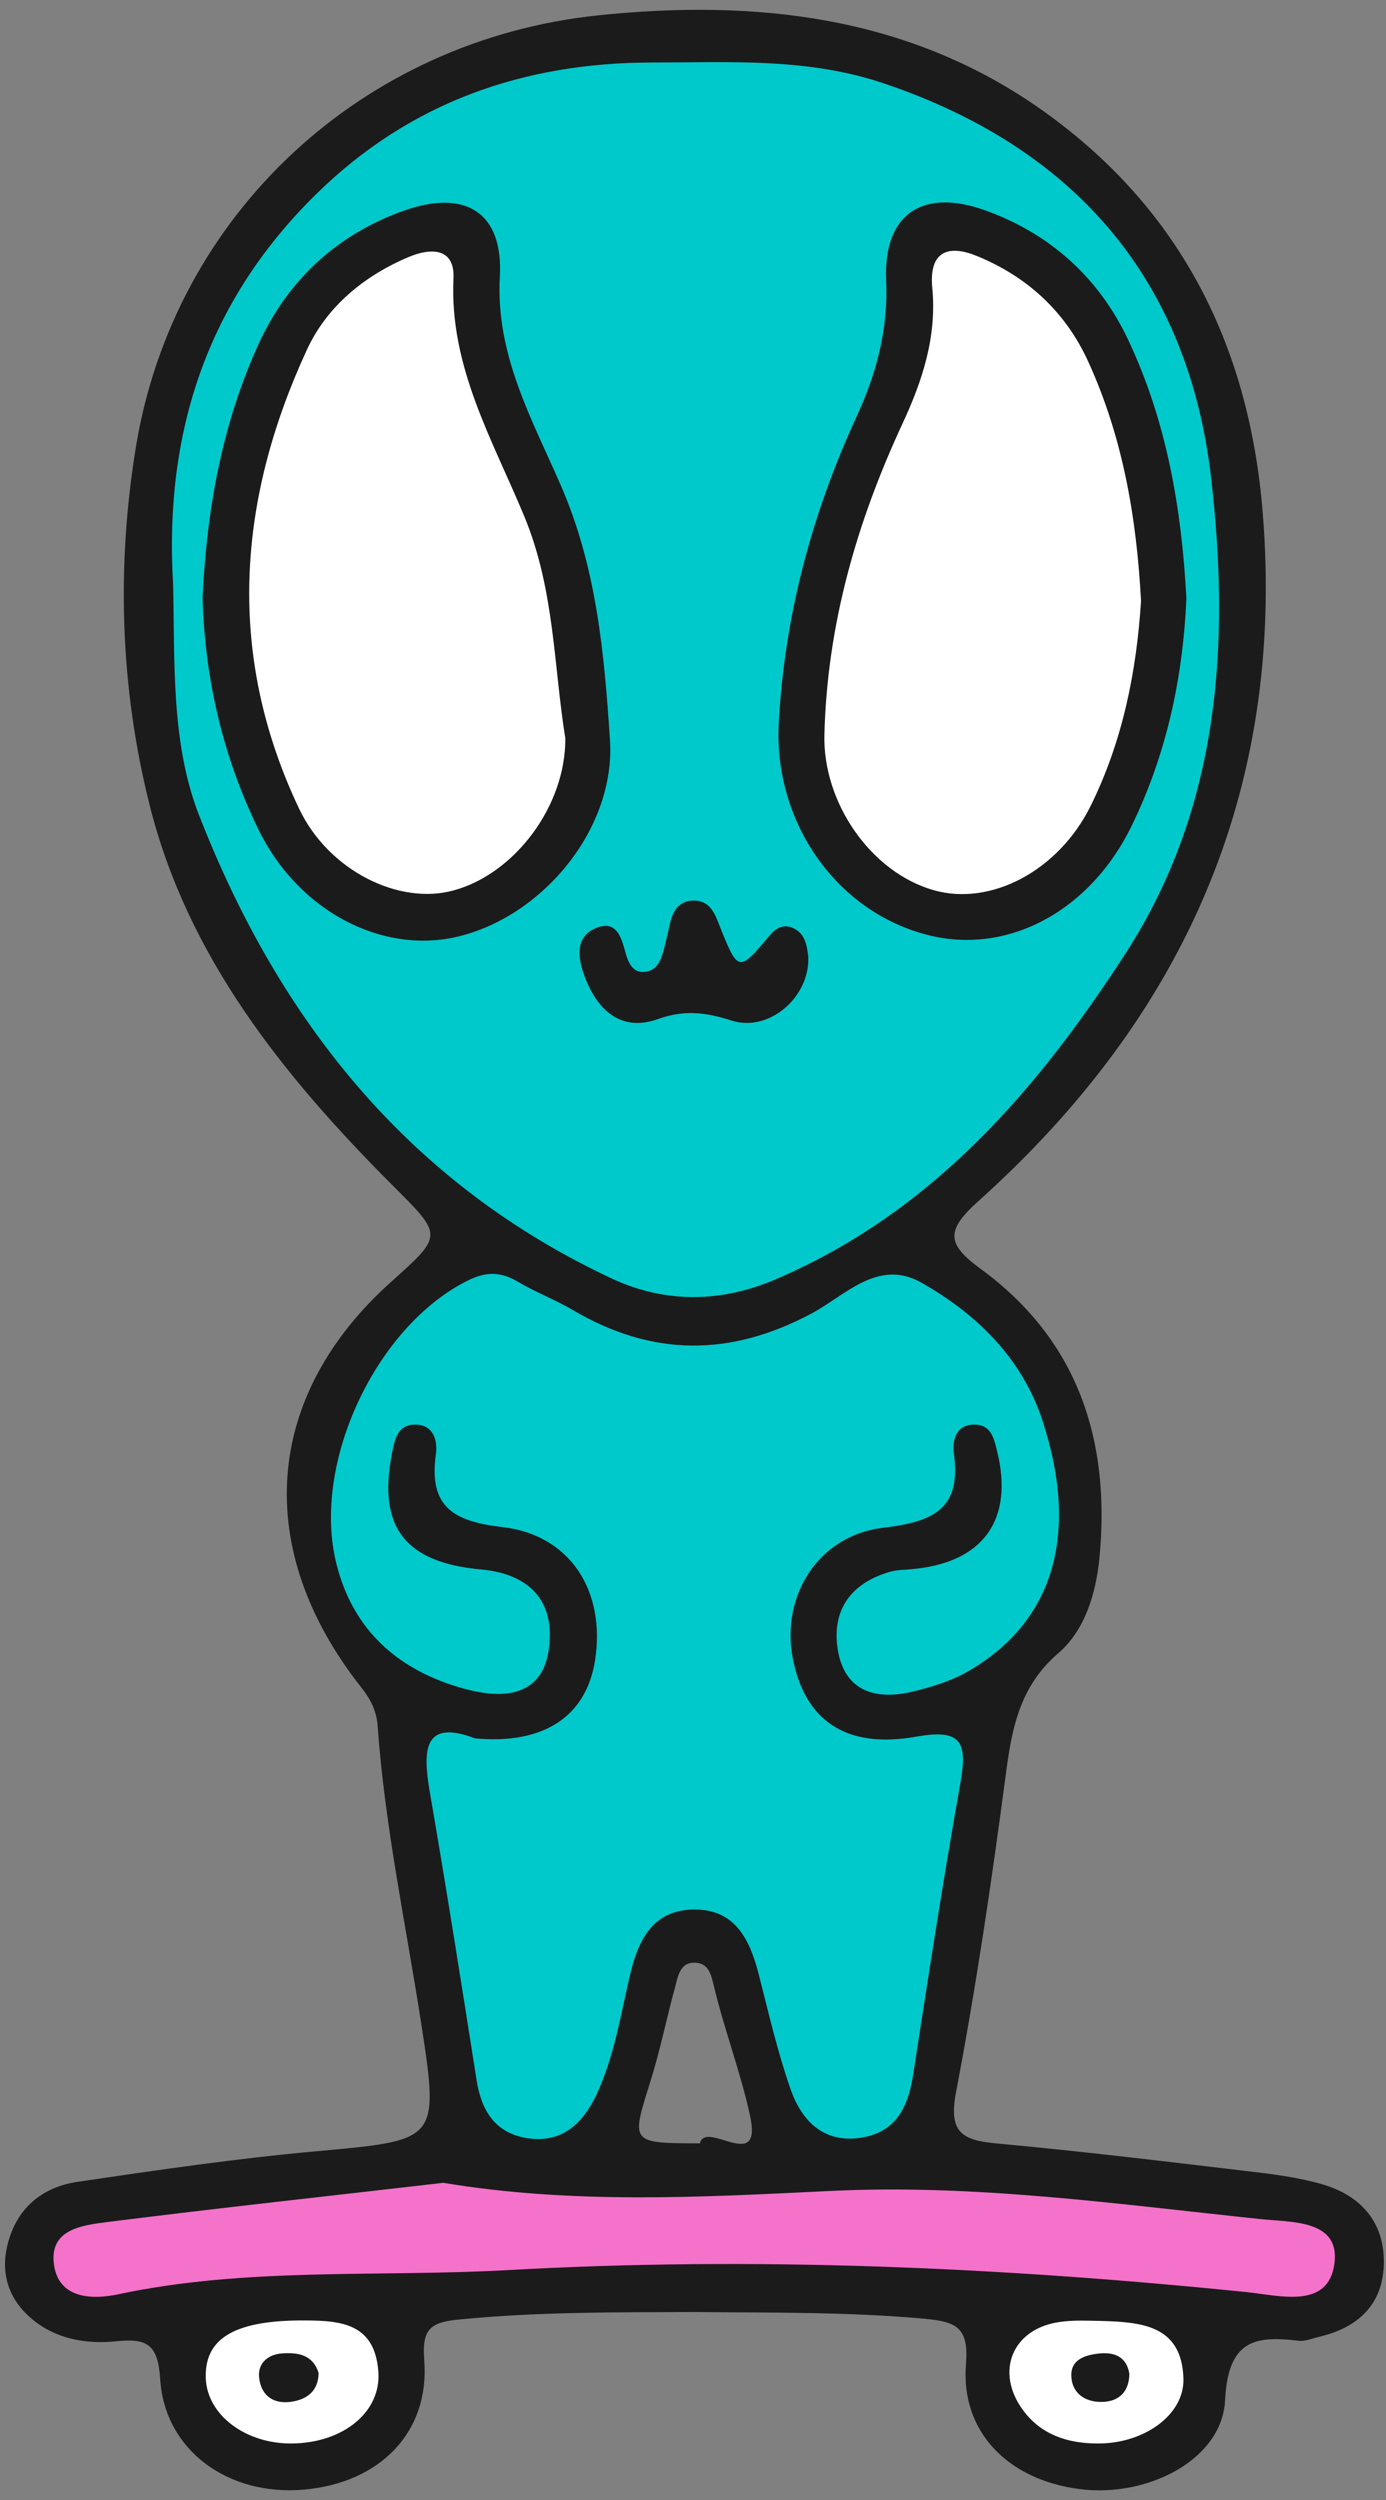 <?xml version="1.0" encoding="UTF-8" standalone="no"?><svg xmlns="http://www.w3.org/2000/svg" xmlns:xlink="http://www.w3.org/1999/xlink" fill="#000000" height="100.8" preserveAspectRatio="xMidYMid meet" version="1" viewBox="-0.2 -0.4 55.9 100.8" width="55.9" zoomAndPan="magnify"><rect x="-0.2" y="-0.4" width="55.9" height="100.8" fill="#808080" stroke="none"/><g><g id="change1_1"><path d="M53.13,87.67c-1-0.29-2.06-0.42-3.11-0.54c-3.35-0.4-6.7-0.8-10.05-1.11c-1.39-0.13-1.92-0.46-1.61-2.07 c0.8-4.2,1.43-8.45,1.99-12.69c0.25-1.91,0.54-3.64,2.14-5.01c1.07-0.92,1.51-2.41,1.65-3.81c0.46-4.71-0.83-8.79-4.79-11.68 c-1.38-1.01-1.41-1.55-0.08-2.74c8.23-7.39,12.36-16.48,11.46-27.72c-0.55-6.9-3.43-12.45-9.06-16.37 c-5.33-3.7-11.43-4.37-17.76-3.71C14.41,1.22,6.82,8.23,5.28,17.63c-0.79,4.84-0.63,9.73,0.56,14.45c1.53,6.1,5.39,10.9,9.75,15.27 c2.07,2.07,2.11,2.03,0,3.92c-5.17,4.62-5.62,10.81-1.2,16.39c0.36,0.46,0.6,0.94,0.64,1.52c0.29,4.07,1.15,8.06,1.77,12.08 c0.72,4.69,0.65,4.63-4.26,5.08c-3.22,0.29-6.42,0.76-9.61,1.23c-1.42,0.21-2.45,1.05-2.82,2.51c-0.31,1.21,0.06,2.26,0.99,3.03 c0.97,0.81,2.19,1.01,3.39,0.89c1.23-0.13,1.68,0.12,1.77,1.51c0.17,2.88,2.74,4.74,5.8,4.47c3.07-0.27,5.08-2.32,4.85-5.22 c-0.1-1.27,0.26-1.53,1.42-1.64c3.16-0.31,6.31-0.29,9.48-0.3c3.09,0.03,6.18-0.01,9.27,0.27c1.29,0.12,1.8,0.34,1.68,1.84 c-0.22,2.72,1.7,4.66,4.59,5.03c2.74,0.35,5.74-1.19,5.86-3.58c0.12-2.37,1.13-2.63,2.97-2.4c0.26,0.03,0.55-0.1,0.82-0.16 c1.53-0.36,2.55-1.26,2.61-2.88C55.67,89.23,54.71,88.13,53.13,87.67z M26.02,83.56c0.4-1.26,0.66-2.57,1.01-3.85 c0.12-0.46,0.21-1.04,0.87-0.97c0.5,0.05,0.59,0.52,0.69,0.93c0.42,1.76,1.08,3.48,1.46,5.23c0.52,2.37-1.79,0.15-2.02,1.12 C25.22,86.01,25.25,86.02,26.02,83.56z" fill="#1b1b1b"/></g><g id="change2_1"><path d="M31.09,51.18c6.28-2.69,10.52-7.59,14.12-13.16c3.8-5.89,4.2-12.51,3.44-19.12 C47.74,10.93,43.21,5.6,35.5,2.98c-3.1-1.06-6.23-0.86-9.38-0.86c-5.2,0-9.79,1.6-13.56,5.3c-4.41,4.32-6.14,9.62-5.78,15.71 c0.08,3.15-0.1,6.42,1.06,9.37c3.23,8.26,8.46,14.85,16.7,18.68C26.68,52.16,28.93,52.11,31.09,51.18z M31.21,28.73 c0.24-4.34,1.34-8.43,3.15-12.36c0.8-1.74,1.27-3.51,1.18-5.49c-0.11-2.64,1.46-3.71,3.99-2.8c2.62,0.94,4.59,2.71,5.78,5.24 c1.55,3.29,2.15,6.81,2.34,10.41c-0.14,3.19-0.8,6.27-2.2,9.15c-1.72,3.55-5.16,5.3-8.41,4.37C33.37,36.22,30.99,32.58,31.21,28.73 z M18.32,37.35c-3.07,0.76-6.48-0.99-8.1-4.31c-1.43-2.94-2.16-6.07-2.25-9.35c0.17-3.54,0.78-6.98,2.26-10.22 c1.19-2.6,3.19-4.44,5.9-5.39c2.47-0.86,3.97,0.11,3.83,2.67c-0.18,3.14,1.29,5.74,2.45,8.4c1.45,3.32,1.76,6.78,1.99,10.27 C24.64,32.93,21.78,36.49,18.32,37.35z M23.34,38.86c-0.24-0.7-0.32-1.48,0.47-1.83c0.85-0.37,1.05,0.36,1.22,0.99 c0.12,0.42,0.3,0.84,0.82,0.76c0.48-0.07,0.62-0.51,0.73-0.92c0.09-0.34,0.16-0.68,0.24-1.02c0.12-0.52,0.37-0.93,0.96-0.93 c0.59,0,0.81,0.42,1,0.91c0.79,2,0.8,2,2.06,0.5c0.25-0.3,0.55-0.46,0.9-0.32c0.53,0.21,0.61,0.71,0.66,1.21 c0.05,1.59-1.57,3.02-3.09,2.54c-1.04-0.33-1.89-0.45-2.98-0.06C24.81,41.23,23.84,40.29,23.34,38.86z M17.13,71.83 c-0.29-1.7-0.23-2.92,1.83-2.14c2.79,0.26,4.49-0.9,4.84-3.15c0.43-2.77-0.98-5.05-3.74-5.37c-2.01-0.23-2.97-0.84-2.68-2.94 c0.08-0.56-0.11-1.21-0.86-1.19c-0.72,0.01-0.81,0.66-0.92,1.21c-0.56,2.93,0.54,4.35,3.6,4.63c2.01,0.18,2.99,1.33,2.74,3.19 c-0.21,1.57-1.32,2.19-3.41,1.62c-2.61-0.71-4.48-2.31-5.16-5.03c-1.02-4.05,1.6-9.61,5.32-11.44c0.71-0.35,1.3-0.35,1.98,0.05 c0.72,0.43,1.52,0.73,2.25,1.16c3.18,1.87,6.33,1.88,9.61,0.13c1.34-0.71,2.68-2.23,4.42-1.25c2.25,1.27,4.08,3.07,4.9,5.58 c1.51,4.64,0.41,8.16-3.06,10.13c-0.66,0.37-1.42,0.6-2.16,0.78c-1.49,0.36-2.76,0.02-3.04-1.68c-0.26-1.6,0.53-2.7,2.12-3.15 c0.27-0.08,0.56-0.07,0.83-0.1c2.9-0.24,4.17-1.98,3.47-4.78c-0.12-0.49-0.24-1.02-0.85-1.05c-0.78-0.04-0.96,0.59-0.89,1.15 c0.32,2.26-0.83,2.77-2.86,3.01c-2.61,0.31-4.11,2.75-3.64,5.24c0.48,2.52,2.13,3.69,4.99,3.18c1.74-0.31,2.07,0.16,1.79,1.78 c-0.7,3.94-1.31,7.89-1.92,11.85c-0.2,1.3-0.69,2.32-2.1,2.54c-1.53,0.24-2.41-0.7-2.85-1.97c-0.53-1.52-0.89-3.1-1.29-4.66 c-0.36-1.38-0.95-2.58-2.6-2.57c-1.64,0.01-2.24,1.21-2.57,2.6c-0.39,1.64-0.64,3.32-1.36,4.86c-0.55,1.16-1.39,1.98-2.8,1.76 c-1.31-0.21-1.85-1.13-2.04-2.35C18.41,79.58,17.8,75.7,17.13,71.83z" fill="#00c9cc"/></g><g id="change3_1"><path d="M53.62,90.87c-0.25,1.84-2.18,1.29-3.51,1.15c-9.92-1.01-19.87-1.45-29.83-0.89 C15.03,91.42,9.74,91,4.54,92.11c-0.99,0.21-2.36,0.19-2.56-1.18c-0.22-1.46,1.16-1.61,2.16-1.74c4.52-0.57,9.06-1.06,13.54-1.58 c5.22,0.87,10.44,0.58,15.57,0.33c5.89-0.29,11.6,0.53,17.37,1.13C51.85,89.21,53.86,89.07,53.62,90.87z" fill="#f472ca"/></g><g id="change4_1"><path d="M44.23,93.18c-0.56-0.01-1.13-0.04-1.68,0.04c-1.92,0.26-2.64,2.01-1.48,3.57 c0.73,0.98,1.78,1.32,2.96,1.33c1.88,0.03,3.54-1.14,3.5-2.61C47.47,93.35,45.84,93.23,44.23,93.18z M44.35,96.44 c-0.69,0.05-1.29-0.27-1.34-1c-0.05-0.71,0.56-0.89,1.14-0.95c0.62-0.06,1.09,0.15,1.2,0.82C45.34,96,44.97,96.39,44.35,96.44z M11.84,93.16c-2.64,0.03-3.8,0.76-3.74,2.34c0.06,1.48,1.62,2.65,3.5,2.62c2.05-0.03,3.57-1.27,3.46-2.88 C14.92,93.15,13.36,93.16,11.84,93.16z M11.6,96.43c-0.73,0.13-1.27-0.21-1.35-0.97c-0.06-0.56,0.34-0.92,0.9-0.97 c0.65-0.05,1.27,0.04,1.5,0.79C12.64,96.01,12.18,96.33,11.6,96.43z" fill="#ffffff"/></g><g id="change5_1"><path d="M33.05,29.22c0.11-4.42,1.3-8.56,3.15-12.54c0.81-1.74,1.39-3.52,1.2-5.48c-0.14-1.51,0.69-1.74,1.82-1.27 c2.02,0.83,3.56,2.25,4.47,4.25c1.39,3.04,1.95,6.27,2.13,9.65c-0.18,2.84-0.74,5.65-2.03,8.26c-1.3,2.63-4.04,4.06-6.34,3.4 C34.93,34.77,32.98,31.97,33.05,29.22z M18.09,10.83c0.06-1.25-0.92-1.24-1.8-0.87c-1.81,0.76-3.32,2.01-4.12,3.76 c-2.81,6.09-3.25,12.3-0.3,18.5c1.19,2.49,4.03,3.89,6.23,3.28c2.48-0.68,4.52-3.42,4.5-6.13c-0.47-2.91-0.43-5.99-1.65-8.94 C19.68,17.36,17.92,14.39,18.09,10.83z" fill="#ffffff"/></g></g></svg>